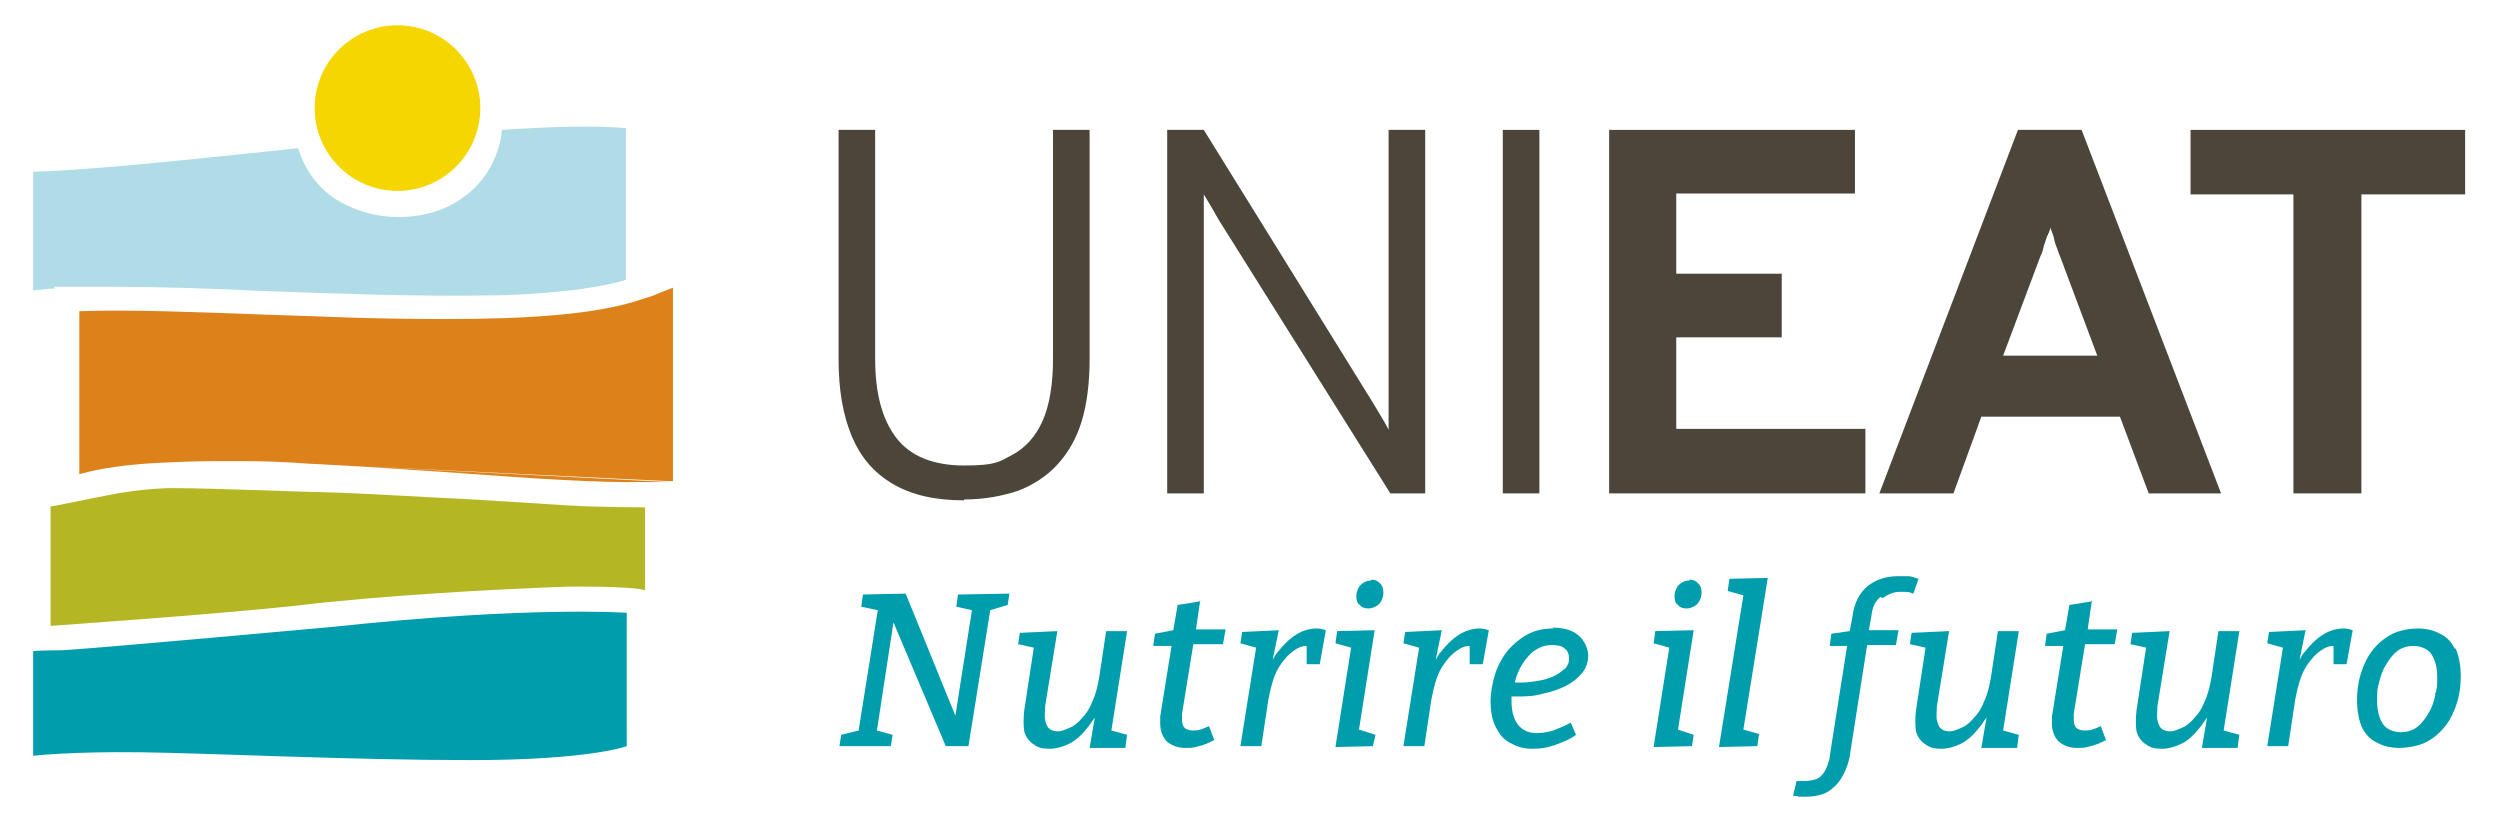 <?xml version="1.0" encoding="UTF-8"?>
<svg id="Livello_1" xmlns="http://www.w3.org/2000/svg" version="1.1" viewBox="0 0 286.8 95.4">
  <!-- Generator: Adobe Illustrator 29.2.0, SVG Export Plug-In . SVG Version: 2.1.0 Build 108)  -->
  <defs>
    <style>
      .st0 {
        fill: #b4b623;
      }

      .st1 {
        fill: #b0dce7;
      }

      .st2 {
        fill: #009dad;
      }

      .st3 {
        fill: #f5d600;
      }

      .st4 {
        fill: #dd821b;
      }

      .st5 {
        fill: #4c453a;
      }
    </style>
  </defs>
  <g>
    <g>
      <path class="st0" d="M5.8,58v13.8s18.7-1.3,28-2.3c10-1.2,22.9-1.9,31.3-2.2,0,0,7-.1,8.9.4v-9.5s-5.1,0-8.5-.2-12.5-.8-13.1-.8-10.6-.6-14.1-.7c-5-.1-13.9-.5-18.3-.5,0,0-3.2-.1-8.1.9s-6,1.2-6,1.2Z"/>
      <path class="st4" d="M76.7,55.2c.2,0,.3,0,.5,0v-22.2c-.8.3-2.5,1-2.5,1l-1,.3c-5.1,1.8-13.3,2.3-22.5,2.3s-13.8-.3-20.6-.5c-8-.3-15.7-.6-21.5-.4v18.7c2.4-.7,5.5-1.1,9-1.3,0,0,0,0,0,0,2.1-.1,4.4-.2,6.8-.2s1.9,0,2.9,0c0,0,0,0,0,0,2.5,0,5.1.1,7.7.3M35.7,53.2c5.7.3,11.7.7,17.4,1.1,8,.6,15.6,1.1,20.8,1h0c.5,0,1,0,1.4,0h0c.5,0,1,0,1.4,0h0"/>
      <path class="st1" d="M6.2,32.9c.5,0,.9,0,1.4,0h0c.6,0,1.1,0,1.7,0,0,0,0,0,0,0,1.2,0,2.5,0,3.8,0,5.2,0,11.3.2,17.5.5,8.2.3,16.9.6,24.6.5h0c4.1,0,7.9-.3,11.2-.7,0,0,0,0,0,0,2-.3,3.8-.6,5.4-1.1v-.7h0V14.7c-3.2-.3-8.3-.2-14.2.2-.4,3.6-2.3,6.5-5.3,8.3-2,1.2-4.3,1.7-6.6,1.7s-4.6-.6-6.6-1.7c-2.5-1.4-4.1-3.6-4.9-6.2-1.9.2-3.8.4-5.7.6-10.5,1.1-19.7,2-24.7,2.1v13.6c.8,0,1.6-.2,2.5-.2"/>
      <path class="st2" d="M3.8,74.7v12s4.4-.5,12.3-.4,24.2.9,37.9.9,17.9-1.6,17.9-1.6v-15.3s-11.1-.8-33.6,1.6c0,0-27.4,2.5-31.2,2.7-2.7,0-3.3.1-3.3.1Z"/>
    </g>
    <g>
      <path class="st5" d="M110.6,57.4c-3.3,0-6-.6-8.2-1.9s-3.7-3.1-4.7-5.5-1.5-5.3-1.5-8.8V14.9h4.2v26.3c0,3.9.8,6.9,2.4,9s4.2,3.2,7.8,3.2,4-.4,5.5-1.2c1.5-.8,2.7-2.1,3.5-3.9s1.2-4.2,1.2-7.1V14.9h4.2v26.3c0,2.7-.3,5.1-.9,7.1-.6,2-1.6,3.7-2.8,5s-2.7,2.3-4.5,3c-1.8.6-3.9,1-6.2,1Z"/>
      <path class="st5" d="M133.9,56.6V14.9h4.2l19.4,31.3c.3.5.6,1,.9,1.5.3.5.6,1,.9,1.6,0-.5,0-1,0-1.6,0-.5,0-1,0-1.5V14.9h4.2v41.7h-4l-19.7-31.4c-.3-.5-.5-.9-.8-1.4-.3-.5-.6-1-.9-1.5,0,.5,0,.9,0,1.4,0,.5,0,1,0,1.5v31.4h-4.2Z"/>
      <path class="st5" d="M172.4,56.6V14.9h4.2v41.7h-4.2Z"/>
      <path class="st5" d="M184.6,56.6V14.9h28.2v7.3h-20.5v9.2h12.1v7.3h-12.1v10.5h21.7v7.4h-29.5Z"/>
      <path class="st5" d="M215.6,56.6l15.9-41.7h7.3l16,41.7h-8.3l-3.3-8.8h-15.9l-3.2,8.8h-8.3ZM229.7,40.8h10.9l-4.2-11.2c-.1-.3-.3-.7-.4-1.1-.2-.4-.3-.8-.4-1.3-.1-.4-.3-.8-.4-1.1,0,.3-.2.7-.4,1.1-.1.4-.3.8-.4,1.3s-.3.8-.4,1.1l-4.2,11.2Z"/>
      <path class="st5" d="M263.1,56.6V22.3h-11.8v-7.4h31.5v7.4h-11.9v34.3h-7.7Z"/>
    </g>
    <g>
      <polygon class="st2" points="109.7 69.6 111.5 70 109.6 82.1 103.9 68.1 99 68.2 98.8 69.6 100.7 70 98.5 83.8 96.5 84.3 96.3 85.6 102.2 85.6 102.4 84.3 100.6 83.8 102.5 71.4 108.5 85.6 111.1 85.6 113.6 70 115.6 69.4 115.8 68.1 109.9 68.2 109.7 69.6"/>
      <path class="st2" d="M129.3,72.4h-2.4l-.8,5.3c-.2,1.1-.4,2-.8,2.8-.3.8-.7,1.4-1.2,1.9-.4.5-.9.9-1.4,1.1-.5.2-.9.4-1.3.4s-.8-.1-1-.3c-.3-.2-.4-.6-.5-1s0-1,0-1.6l1.4-8.6-4.3.2-.2,1.3,1.8.4-1.1,7.2c-.1.9-.1,1.7,0,2.4.2.7.6,1.2,1.1,1.5.5.4,1.1.5,1.8.5.7,0,1.5-.2,2.3-.6.8-.4,1.5-1.1,2.2-2,.2-.3.5-.7.7-1l-.6,3.5h4.1c0-.1.2-1.5.2-1.5l-1.8-.5,1.8-11.4Z"/>
      <path class="st2" d="M137.6,69l-2.5.4-.5,2.9-2.1.4-.2,1.4h2.1l-1.3,8.1c0,.1,0,.3,0,.4,0,.1,0,.3,0,.4,0,.9.3,1.6.8,2.1.5.4,1.2.7,2,.7s1,0,1.6-.2c.6-.1,1.2-.4,1.8-.7l-.6-1.6c-.4.2-.7.3-1,.4-.3.1-.6.1-.9.1s-.7-.1-.9-.3c-.2-.2-.3-.5-.3-1s0-.2,0-.3c0-.1,0-.2,0-.3l1.3-8h3.4l.3-1.7h-3.4l.5-3.4Z"/>
      <path class="st2" d="M148.7,72.8c-.8.5-1.5,1.2-2.2,2.1-.2.2-.3.5-.5.8l.7-3.4-4.2.2-.2,1.3,1.8.5-1.8,11.3h2.4l.8-5.3c.2-1,.4-1.9.7-2.7.3-.8.7-1.4,1.2-2,.4-.5.9-.9,1.4-1.2.4-.2.7-.3,1.1-.3v2.1s1.5,0,1.5,0l.7-3.9c-.3-.1-.6-.2-1-.2-.8,0-1.6.2-2.4.7Z"/>
      <path class="st2" d="M157.3,66.6c-.5,0-.9.2-1.2.5-.3.3-.5.8-.5,1.3s.1.8.4,1c.2.3.6.4,1,.4s.9-.2,1.2-.5c.3-.3.5-.8.5-1.3s-.1-.8-.4-1.1c-.3-.3-.6-.4-1-.4Z"/>
      <polygon class="st2" points="157.7 72.3 153.4 72.4 153.2 73.8 155 74.3 153.2 85.7 157.5 85.6 157.8 84.3 155.9 83.7 157.7 72.3"/>
      <path class="st2" d="M167.4,72.8c-.8.5-1.5,1.2-2.2,2.1-.2.2-.3.5-.5.8l.7-3.4-4.2.2-.2,1.3,1.8.5-1.8,11.3h2.4l.8-5.3c.2-1,.4-1.9.7-2.7.3-.8.7-1.4,1.2-2,.4-.5.9-.9,1.4-1.2.4-.2.7-.3,1.1-.3v2.1s1.5,0,1.5,0l.7-3.9c-.3-.1-.6-.2-1-.2-.8,0-1.6.2-2.4.7Z"/>
      <path class="st2" d="M178.2,72.1c-1.1,0-2.1.2-3,.7-.9.5-1.6,1.1-2.3,1.9-.6.8-1.1,1.7-1.4,2.7-.3,1-.5,2-.5,3.1s.2,2.3.7,3.1c.4.8,1,1.4,1.7,1.7.7.4,1.5.6,2.4.6s1.6-.1,2.5-.4c.8-.3,1.7-.6,2.5-1.2l-.6-1.4c-.7.4-1.3.6-2,.9-.7.2-1.3.3-1.9.3-.9,0-1.6-.3-2.1-.9-.5-.6-.8-1.5-.8-2.8s0-.3,0-.5c0,0,0,0,.1,0h.4c1,0,2,0,3-.3,1-.2,1.9-.5,2.7-.9.8-.4,1.4-.9,1.9-1.5.5-.6.7-1.3.7-2s-.4-1.7-1.1-2.3c-.7-.6-1.7-.9-3-.9ZM179.5,76.7c-.3.3-.7.6-1.3.9-.5.2-1.1.4-1.7.5-.6.1-1.3.2-1.9.2s-.4,0-.6,0c0,0-.1,0-.2,0,0,0,0,0,0-.1.2-.8.5-1.5.9-2.1s.9-1.2,1.4-1.5c.6-.4,1.2-.6,1.9-.6s1.2.1,1.5.4c.4.3.5.7.5,1.2s-.2.8-.5,1.2Z"/>
      <path class="st2" d="M193.8,66.6c-.5,0-.9.2-1.2.5-.3.3-.5.8-.5,1.3s.1.8.4,1c.2.3.6.4,1,.4s.9-.2,1.2-.5c.3-.3.5-.8.5-1.3s-.1-.8-.4-1.1c-.3-.3-.6-.4-1-.4Z"/>
      <polygon class="st2" points="194.3 72.3 189.9 72.4 189.7 73.8 191.5 74.3 189.7 85.7 194.1 85.6 194.3 84.3 192.5 83.7 194.3 72.3"/>
      <polygon class="st2" points="198.4 66.4 198.2 67.8 200 68.3 197.2 85.7 201.6 85.6 201.8 84.2 200 83.7 202.8 66.3 198.4 66.4"/>
      <path class="st2" d="M216,68.6c.6-.4,1.2-.7,1.9-.7s.5,0,.8,0c.3,0,.5.1.8.2l.6-1.7c-.4-.1-.8-.3-1.2-.3-.4,0-.8,0-1.2,0-1.3,0-2.5.4-3.4,1.1-1,.8-1.6,2-1.8,3.6l-.3,1.6-2.1.3-.2,1.4h2l-2,12.7c0,.4-.2.8-.3,1.1-.1.3-.3.7-.5.9-.2.3-.5.5-.8.6-.3.1-.8.2-1.3.2s-.3,0-.5,0c-.1,0-.3,0-.4,0l-.4,1.7c.2,0,.4,0,.7.1.2,0,.5,0,.8,0,.7,0,1.3-.1,1.9-.3.6-.2,1.1-.6,1.5-1,.4-.4.8-1,1.1-1.7.3-.7.5-1.4.6-2.3l1.9-12.1h3.3l.3-1.7h-3.4l.3-1.7c.1-1,.5-1.7,1-2.1Z"/>
      <path class="st2" d="M231.6,72.4h-2.4l-.8,5.3c-.2,1.1-.4,2-.8,2.8-.3.8-.7,1.4-1.2,1.9-.4.5-.9.9-1.4,1.1-.5.2-.9.4-1.3.4s-.8-.1-1-.3c-.3-.2-.4-.6-.5-1s0-1,0-1.6l1.4-8.6-4.3.2-.2,1.3,1.8.4-1.1,7.2c-.1.9-.1,1.7,0,2.4.2.7.6,1.2,1.1,1.5.5.4,1.1.5,1.8.5.7,0,1.5-.2,2.3-.6s1.5-1.1,2.2-2c.2-.3.5-.7.7-1l-.6,3.5h4.1c0-.1.2-1.5.2-1.5l-1.8-.5,1.8-11.4Z"/>
      <path class="st2" d="M239.9,69l-2.5.4-.5,2.9-2.1.4-.2,1.4h2.1l-1.3,8.1c0,.1,0,.3,0,.4,0,.1,0,.3,0,.4,0,.9.3,1.6.8,2.1.5.4,1.2.7,2,.7s1,0,1.6-.2c.6-.1,1.2-.4,1.8-.7l-.6-1.6c-.4.2-.7.3-1,.4-.3.1-.6.1-.9.1s-.7-.1-.9-.3c-.2-.2-.3-.5-.3-1s0-.2,0-.3c0-.1,0-.2,0-.3l1.3-8h3.4l.3-1.7h-3.4l.5-3.4Z"/>
      <path class="st2" d="M256.9,72.4h-2.4l-.8,5.3c-.2,1.1-.4,2-.8,2.8-.3.8-.7,1.4-1.2,1.9-.4.5-.9.9-1.4,1.1-.5.2-.9.4-1.3.4s-.8-.1-1-.3c-.3-.2-.4-.6-.5-1s0-1,0-1.6l1.4-8.6-4.3.2-.2,1.3,1.8.4-1.1,7.2c-.1.9-.1,1.7,0,2.4.2.7.6,1.2,1.1,1.5.5.4,1.1.5,1.8.5.7,0,1.5-.2,2.3-.6.8-.4,1.5-1.1,2.2-2,.2-.3.5-.7.7-1l-.6,3.5h4.1c0-.1.2-1.5.2-1.5l-1.8-.5,1.8-11.4Z"/>
      <path class="st2" d="M266.5,72.8c-.8.5-1.5,1.2-2.2,2.1-.2.2-.3.5-.5.8l.7-3.4-4.2.2-.2,1.3,1.8.5-1.8,11.3h2.4l.8-5.3c.2-1,.4-1.9.7-2.7.3-.8.7-1.4,1.2-2,.4-.5.9-.9,1.4-1.2.4-.2.7-.3,1.1-.3v2.1s1.5,0,1.5,0l.7-3.9c-.3-.1-.6-.2-1-.2-.8,0-1.6.2-2.4.7Z"/>
      <path class="st2" d="M281.6,74.4c-.4-.8-1-1.4-1.7-1.7-.7-.4-1.6-.6-2.5-.6s-2.2.2-3.1.7c-.9.5-1.6,1.1-2.2,1.9-.6.8-1,1.7-1.3,2.7-.3,1-.4,2-.4,3s.2,2.3.6,3.1c.4.8,1,1.4,1.7,1.7.7.4,1.6.6,2.5.6s2.3-.2,3.2-.7c.9-.5,1.6-1.1,2.2-1.9.6-.8,1-1.7,1.3-2.7.3-1,.4-2,.4-3s-.2-2.3-.6-3.1ZM279.4,79.7c-.2.8-.4,1.5-.8,2.1-.4.7-.8,1.2-1.3,1.6-.5.4-1.2.6-1.9.6s-1.6-.3-2-.9c-.4-.6-.7-1.5-.7-2.6s0-1.4.2-2.1c.2-.8.4-1.5.8-2.1.4-.7.8-1.2,1.3-1.6.5-.4,1.2-.6,1.9-.6s1.6.3,2,.9c.4.6.7,1.5.7,2.6s0,1.4-.3,2.2Z"/>
    </g>
  </g>
  <circle class="st3" cx="45.6" cy="12.4" r="9.5"/>
</svg>